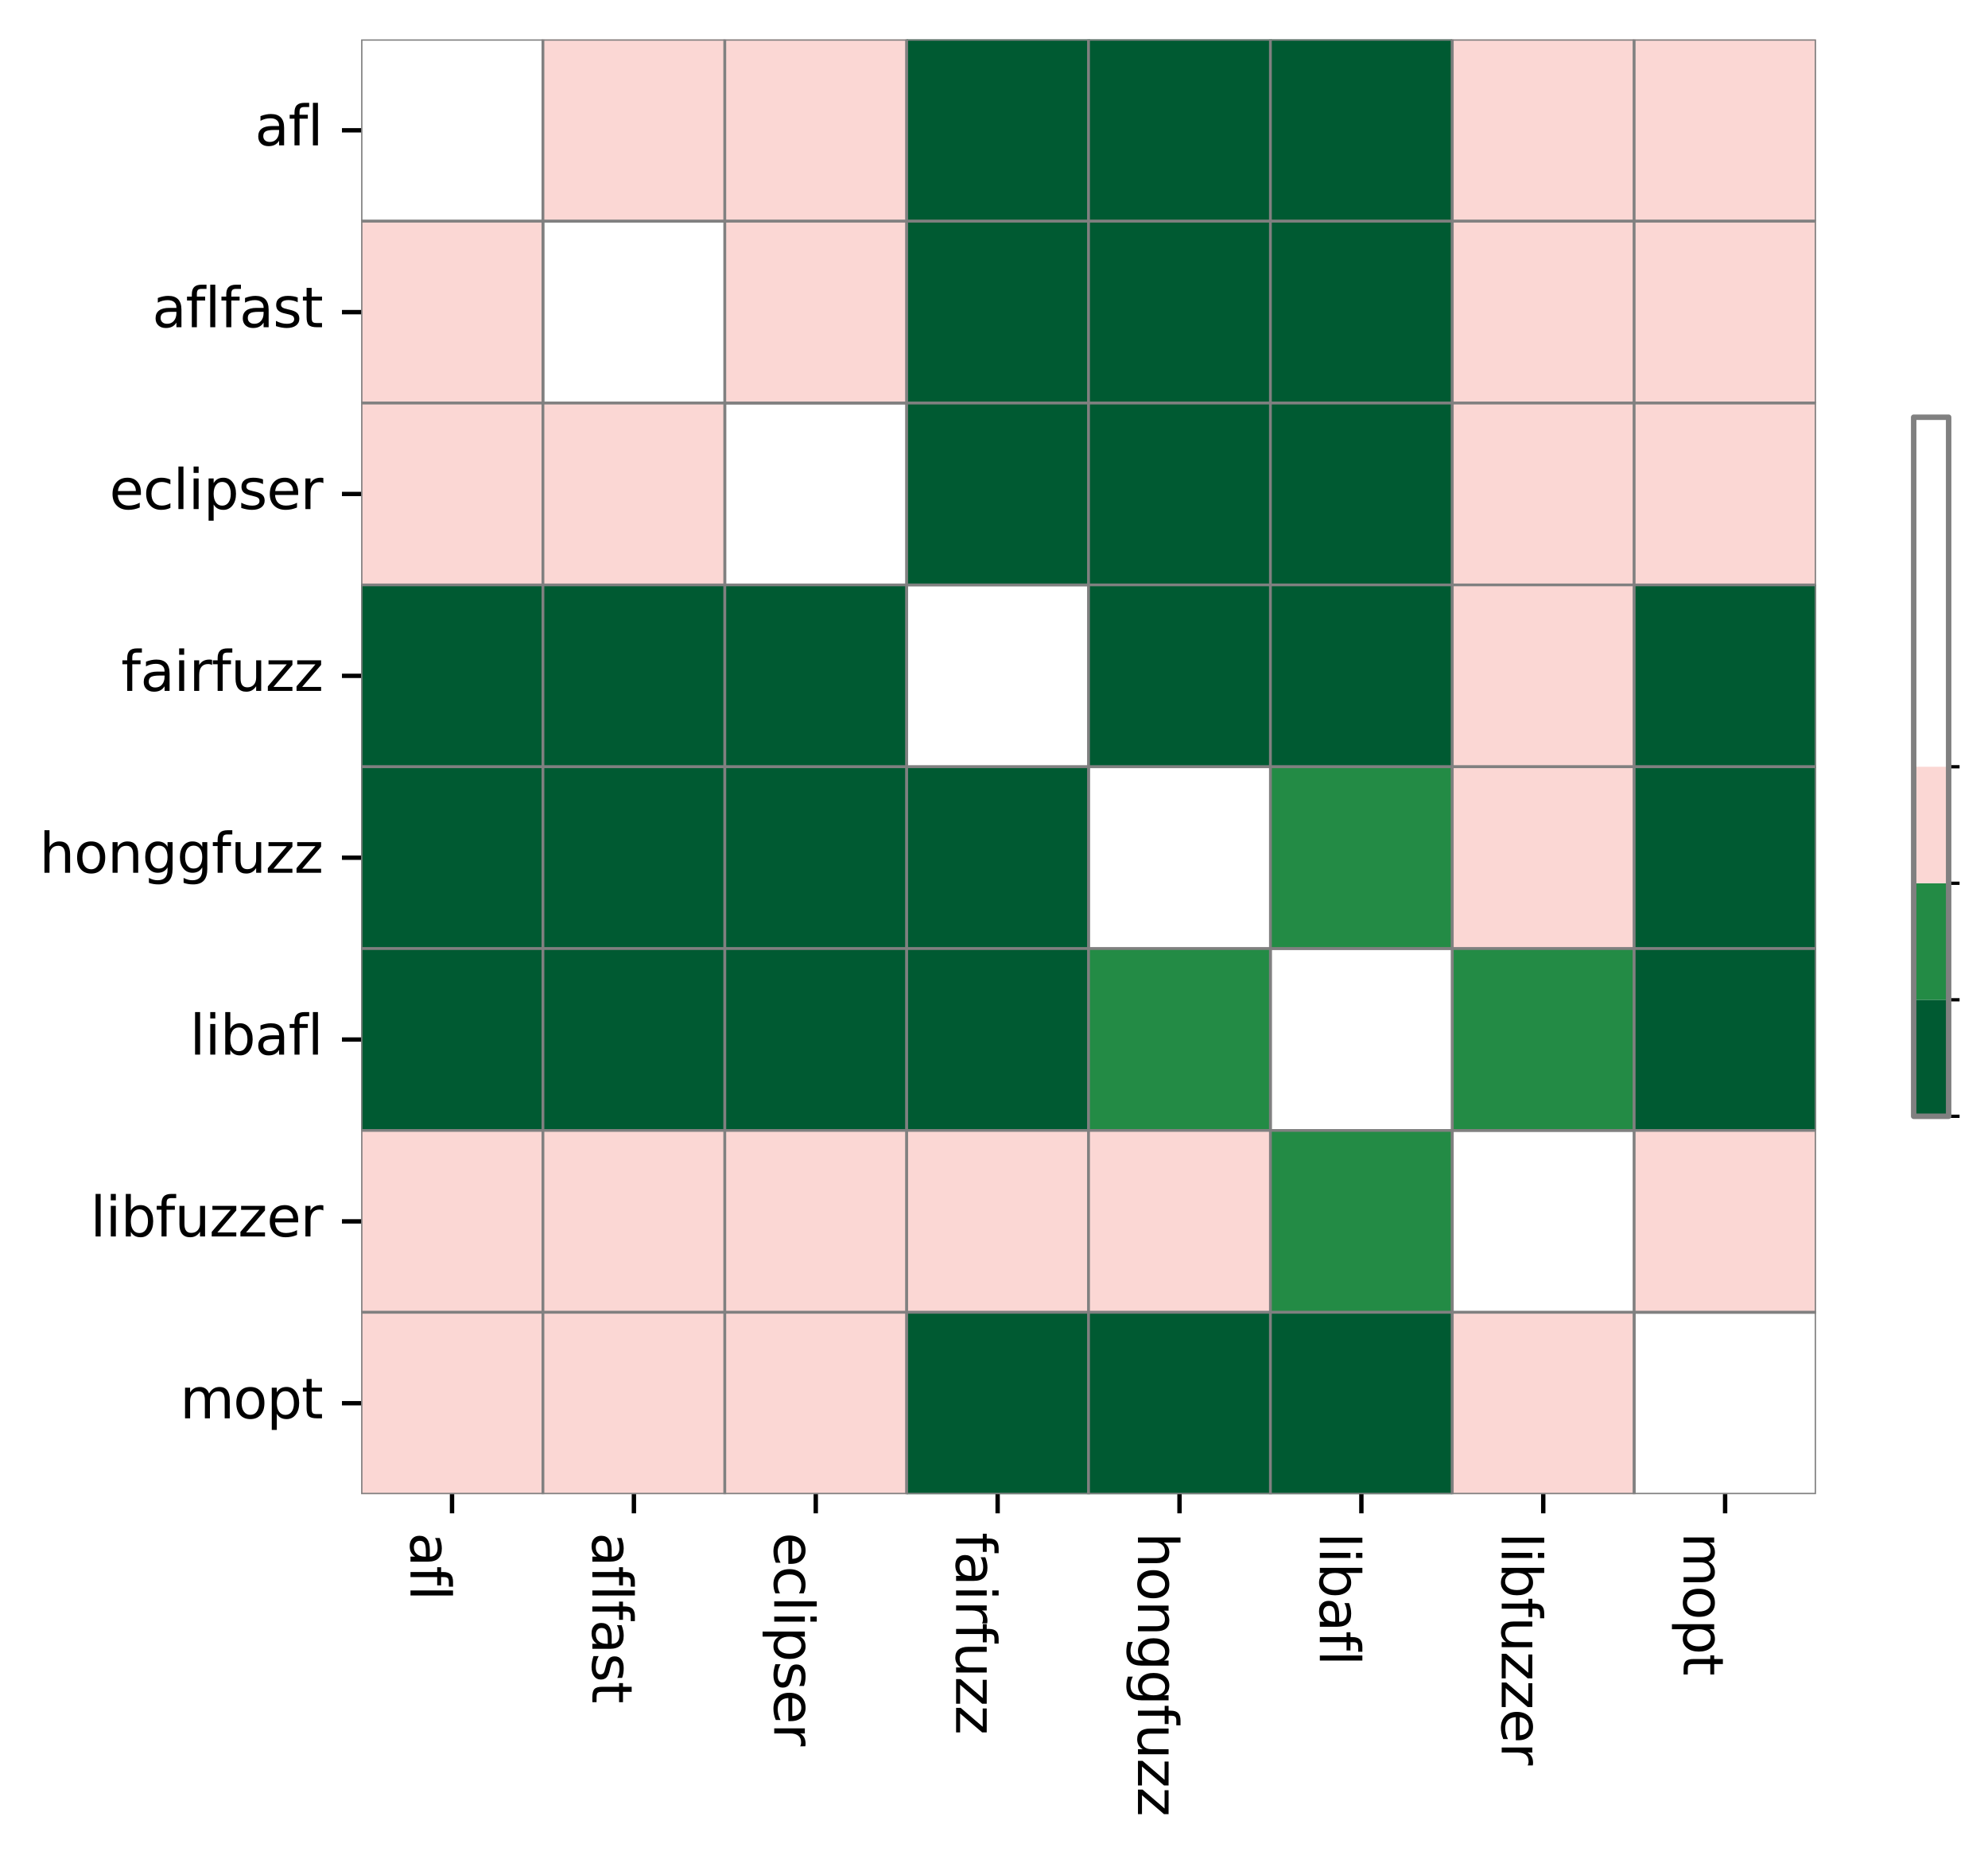 <?xml version="1.0" encoding="utf-8" standalone="no"?>
<!DOCTYPE svg PUBLIC "-//W3C//DTD SVG 1.1//EN"
  "http://www.w3.org/Graphics/SVG/1.1/DTD/svg11.dtd">
<svg xmlns:xlink="http://www.w3.org/1999/xlink" width="363.607pt" height="339.357pt" viewBox="0 0 363.607 339.357" xmlns="http://www.w3.org/2000/svg" version="1.1">
 <defs>
  <style type="text/css">*{stroke-linejoin: round; stroke-linecap: butt}</style>
 </defs>
 <g id="figure_1">
  <g id="patch_1">
   <path d="M -0 339.357 
L 363.607 339.357 
L 363.607 0 
L -0 0 
z
" style="fill: #ffffff"/>
  </g>
  <g id="axes_1">
   <g id="patch_2">
    <path d="M 66.045 273.312 
L 332.157 273.312 
L 332.157 7.2 
L 66.045 7.2 
z
" style="fill: #ffffff"/>
   </g>
   <g id="QuadMesh_1">
    <path d="M 66.045 7.2 
L 99.309 7.2 
L 99.309 40.464 
L 66.045 40.464 
L 66.045 7.2 
" clip-path="url(#paf18e0a40a)" style="fill: none; stroke: #808080; stroke-width: 0.5"/>
    <path d="M 99.309 7.2 
L 132.573 7.2 
L 132.573 40.464 
L 99.309 40.464 
L 99.309 7.2 
" clip-path="url(#paf18e0a40a)" style="fill: #fbd7d4; stroke: #808080; stroke-width: 0.5"/>
    <path d="M 132.573 7.2 
L 165.837 7.2 
L 165.837 40.464 
L 132.573 40.464 
L 132.573 7.2 
" clip-path="url(#paf18e0a40a)" style="fill: #fbd7d4; stroke: #808080; stroke-width: 0.5"/>
    <path d="M 165.837 7.2 
L 199.101 7.2 
L 199.101 40.464 
L 165.837 40.464 
L 165.837 7.2 
" clip-path="url(#paf18e0a40a)" style="fill: #005a32; stroke: #808080; stroke-width: 0.5"/>
    <path d="M 199.101 7.2 
L 232.365 7.2 
L 232.365 40.464 
L 199.101 40.464 
L 199.101 7.2 
" clip-path="url(#paf18e0a40a)" style="fill: #005a32; stroke: #808080; stroke-width: 0.5"/>
    <path d="M 232.365 7.2 
L 265.629 7.2 
L 265.629 40.464 
L 232.365 40.464 
L 232.365 7.2 
" clip-path="url(#paf18e0a40a)" style="fill: #005a32; stroke: #808080; stroke-width: 0.5"/>
    <path d="M 265.629 7.2 
L 298.893 7.2 
L 298.893 40.464 
L 265.629 40.464 
L 265.629 7.2 
" clip-path="url(#paf18e0a40a)" style="fill: #fbd7d4; stroke: #808080; stroke-width: 0.5"/>
    <path d="M 298.893 7.2 
L 332.157 7.2 
L 332.157 40.464 
L 298.893 40.464 
L 298.893 7.2 
" clip-path="url(#paf18e0a40a)" style="fill: #fbd7d4; stroke: #808080; stroke-width: 0.5"/>
    <path d="M 66.045 40.464 
L 99.309 40.464 
L 99.309 73.728 
L 66.045 73.728 
L 66.045 40.464 
" clip-path="url(#paf18e0a40a)" style="fill: #fbd7d4; stroke: #808080; stroke-width: 0.5"/>
    <path d="M 99.309 40.464 
L 132.573 40.464 
L 132.573 73.728 
L 99.309 73.728 
L 99.309 40.464 
" clip-path="url(#paf18e0a40a)" style="fill: none; stroke: #808080; stroke-width: 0.5"/>
    <path d="M 132.573 40.464 
L 165.837 40.464 
L 165.837 73.728 
L 132.573 73.728 
L 132.573 40.464 
" clip-path="url(#paf18e0a40a)" style="fill: #fbd7d4; stroke: #808080; stroke-width: 0.5"/>
    <path d="M 165.837 40.464 
L 199.101 40.464 
L 199.101 73.728 
L 165.837 73.728 
L 165.837 40.464 
" clip-path="url(#paf18e0a40a)" style="fill: #005a32; stroke: #808080; stroke-width: 0.5"/>
    <path d="M 199.101 40.464 
L 232.365 40.464 
L 232.365 73.728 
L 199.101 73.728 
L 199.101 40.464 
" clip-path="url(#paf18e0a40a)" style="fill: #005a32; stroke: #808080; stroke-width: 0.5"/>
    <path d="M 232.365 40.464 
L 265.629 40.464 
L 265.629 73.728 
L 232.365 73.728 
L 232.365 40.464 
" clip-path="url(#paf18e0a40a)" style="fill: #005a32; stroke: #808080; stroke-width: 0.5"/>
    <path d="M 265.629 40.464 
L 298.893 40.464 
L 298.893 73.728 
L 265.629 73.728 
L 265.629 40.464 
" clip-path="url(#paf18e0a40a)" style="fill: #fbd7d4; stroke: #808080; stroke-width: 0.5"/>
    <path d="M 298.893 40.464 
L 332.157 40.464 
L 332.157 73.728 
L 298.893 73.728 
L 298.893 40.464 
" clip-path="url(#paf18e0a40a)" style="fill: #fbd7d4; stroke: #808080; stroke-width: 0.5"/>
    <path d="M 66.045 73.728 
L 99.309 73.728 
L 99.309 106.992 
L 66.045 106.992 
L 66.045 73.728 
" clip-path="url(#paf18e0a40a)" style="fill: #fbd7d4; stroke: #808080; stroke-width: 0.5"/>
    <path d="M 99.309 73.728 
L 132.573 73.728 
L 132.573 106.992 
L 99.309 106.992 
L 99.309 73.728 
" clip-path="url(#paf18e0a40a)" style="fill: #fbd7d4; stroke: #808080; stroke-width: 0.5"/>
    <path d="M 132.573 73.728 
L 165.837 73.728 
L 165.837 106.992 
L 132.573 106.992 
L 132.573 73.728 
" clip-path="url(#paf18e0a40a)" style="fill: none; stroke: #808080; stroke-width: 0.5"/>
    <path d="M 165.837 73.728 
L 199.101 73.728 
L 199.101 106.992 
L 165.837 106.992 
L 165.837 73.728 
" clip-path="url(#paf18e0a40a)" style="fill: #005a32; stroke: #808080; stroke-width: 0.5"/>
    <path d="M 199.101 73.728 
L 232.365 73.728 
L 232.365 106.992 
L 199.101 106.992 
L 199.101 73.728 
" clip-path="url(#paf18e0a40a)" style="fill: #005a32; stroke: #808080; stroke-width: 0.5"/>
    <path d="M 232.365 73.728 
L 265.629 73.728 
L 265.629 106.992 
L 232.365 106.992 
L 232.365 73.728 
" clip-path="url(#paf18e0a40a)" style="fill: #005a32; stroke: #808080; stroke-width: 0.5"/>
    <path d="M 265.629 73.728 
L 298.893 73.728 
L 298.893 106.992 
L 265.629 106.992 
L 265.629 73.728 
" clip-path="url(#paf18e0a40a)" style="fill: #fbd7d4; stroke: #808080; stroke-width: 0.5"/>
    <path d="M 298.893 73.728 
L 332.157 73.728 
L 332.157 106.992 
L 298.893 106.992 
L 298.893 73.728 
" clip-path="url(#paf18e0a40a)" style="fill: #fbd7d4; stroke: #808080; stroke-width: 0.5"/>
    <path d="M 66.045 106.992 
L 99.309 106.992 
L 99.309 140.256 
L 66.045 140.256 
L 66.045 106.992 
" clip-path="url(#paf18e0a40a)" style="fill: #005a32; stroke: #808080; stroke-width: 0.5"/>
    <path d="M 99.309 106.992 
L 132.573 106.992 
L 132.573 140.256 
L 99.309 140.256 
L 99.309 106.992 
" clip-path="url(#paf18e0a40a)" style="fill: #005a32; stroke: #808080; stroke-width: 0.5"/>
    <path d="M 132.573 106.992 
L 165.837 106.992 
L 165.837 140.256 
L 132.573 140.256 
L 132.573 106.992 
" clip-path="url(#paf18e0a40a)" style="fill: #005a32; stroke: #808080; stroke-width: 0.5"/>
    <path d="M 165.837 106.992 
L 199.101 106.992 
L 199.101 140.256 
L 165.837 140.256 
L 165.837 106.992 
" clip-path="url(#paf18e0a40a)" style="fill: none; stroke: #808080; stroke-width: 0.5"/>
    <path d="M 199.101 106.992 
L 232.365 106.992 
L 232.365 140.256 
L 199.101 140.256 
L 199.101 106.992 
" clip-path="url(#paf18e0a40a)" style="fill: #005a32; stroke: #808080; stroke-width: 0.5"/>
    <path d="M 232.365 106.992 
L 265.629 106.992 
L 265.629 140.256 
L 232.365 140.256 
L 232.365 106.992 
" clip-path="url(#paf18e0a40a)" style="fill: #005a32; stroke: #808080; stroke-width: 0.5"/>
    <path d="M 265.629 106.992 
L 298.893 106.992 
L 298.893 140.256 
L 265.629 140.256 
L 265.629 106.992 
" clip-path="url(#paf18e0a40a)" style="fill: #fbd7d4; stroke: #808080; stroke-width: 0.5"/>
    <path d="M 298.893 106.992 
L 332.157 106.992 
L 332.157 140.256 
L 298.893 140.256 
L 298.893 106.992 
" clip-path="url(#paf18e0a40a)" style="fill: #005a32; stroke: #808080; stroke-width: 0.5"/>
    <path d="M 66.045 140.256 
L 99.309 140.256 
L 99.309 173.52 
L 66.045 173.52 
L 66.045 140.256 
" clip-path="url(#paf18e0a40a)" style="fill: #005a32; stroke: #808080; stroke-width: 0.5"/>
    <path d="M 99.309 140.256 
L 132.573 140.256 
L 132.573 173.52 
L 99.309 173.52 
L 99.309 140.256 
" clip-path="url(#paf18e0a40a)" style="fill: #005a32; stroke: #808080; stroke-width: 0.5"/>
    <path d="M 132.573 140.256 
L 165.837 140.256 
L 165.837 173.52 
L 132.573 173.52 
L 132.573 140.256 
" clip-path="url(#paf18e0a40a)" style="fill: #005a32; stroke: #808080; stroke-width: 0.5"/>
    <path d="M 165.837 140.256 
L 199.101 140.256 
L 199.101 173.52 
L 165.837 173.52 
L 165.837 140.256 
" clip-path="url(#paf18e0a40a)" style="fill: #005a32; stroke: #808080; stroke-width: 0.5"/>
    <path d="M 199.101 140.256 
L 232.365 140.256 
L 232.365 173.52 
L 199.101 173.52 
L 199.101 140.256 
" clip-path="url(#paf18e0a40a)" style="fill: none; stroke: #808080; stroke-width: 0.5"/>
    <path d="M 232.365 140.256 
L 265.629 140.256 
L 265.629 173.52 
L 232.365 173.52 
L 232.365 140.256 
" clip-path="url(#paf18e0a40a)" style="fill: #238b45; stroke: #808080; stroke-width: 0.5"/>
    <path d="M 265.629 140.256 
L 298.893 140.256 
L 298.893 173.52 
L 265.629 173.52 
L 265.629 140.256 
" clip-path="url(#paf18e0a40a)" style="fill: #fbd7d4; stroke: #808080; stroke-width: 0.5"/>
    <path d="M 298.893 140.256 
L 332.157 140.256 
L 332.157 173.52 
L 298.893 173.52 
L 298.893 140.256 
" clip-path="url(#paf18e0a40a)" style="fill: #005a32; stroke: #808080; stroke-width: 0.5"/>
    <path d="M 66.045 173.52 
L 99.309 173.52 
L 99.309 206.784 
L 66.045 206.784 
L 66.045 173.52 
" clip-path="url(#paf18e0a40a)" style="fill: #005a32; stroke: #808080; stroke-width: 0.5"/>
    <path d="M 99.309 173.52 
L 132.573 173.52 
L 132.573 206.784 
L 99.309 206.784 
L 99.309 173.52 
" clip-path="url(#paf18e0a40a)" style="fill: #005a32; stroke: #808080; stroke-width: 0.5"/>
    <path d="M 132.573 173.52 
L 165.837 173.52 
L 165.837 206.784 
L 132.573 206.784 
L 132.573 173.52 
" clip-path="url(#paf18e0a40a)" style="fill: #005a32; stroke: #808080; stroke-width: 0.5"/>
    <path d="M 165.837 173.52 
L 199.101 173.52 
L 199.101 206.784 
L 165.837 206.784 
L 165.837 173.52 
" clip-path="url(#paf18e0a40a)" style="fill: #005a32; stroke: #808080; stroke-width: 0.5"/>
    <path d="M 199.101 173.52 
L 232.365 173.52 
L 232.365 206.784 
L 199.101 206.784 
L 199.101 173.52 
" clip-path="url(#paf18e0a40a)" style="fill: #238b45; stroke: #808080; stroke-width: 0.5"/>
    <path d="M 232.365 173.52 
L 265.629 173.52 
L 265.629 206.784 
L 232.365 206.784 
L 232.365 173.52 
" clip-path="url(#paf18e0a40a)" style="fill: none; stroke: #808080; stroke-width: 0.5"/>
    <path d="M 265.629 173.52 
L 298.893 173.52 
L 298.893 206.784 
L 265.629 206.784 
L 265.629 173.52 
" clip-path="url(#paf18e0a40a)" style="fill: #238b45; stroke: #808080; stroke-width: 0.5"/>
    <path d="M 298.893 173.52 
L 332.157 173.52 
L 332.157 206.784 
L 298.893 206.784 
L 298.893 173.52 
" clip-path="url(#paf18e0a40a)" style="fill: #005a32; stroke: #808080; stroke-width: 0.5"/>
    <path d="M 66.045 206.784 
L 99.309 206.784 
L 99.309 240.048 
L 66.045 240.048 
L 66.045 206.784 
" clip-path="url(#paf18e0a40a)" style="fill: #fbd7d4; stroke: #808080; stroke-width: 0.5"/>
    <path d="M 99.309 206.784 
L 132.573 206.784 
L 132.573 240.048 
L 99.309 240.048 
L 99.309 206.784 
" clip-path="url(#paf18e0a40a)" style="fill: #fbd7d4; stroke: #808080; stroke-width: 0.5"/>
    <path d="M 132.573 206.784 
L 165.837 206.784 
L 165.837 240.048 
L 132.573 240.048 
L 132.573 206.784 
" clip-path="url(#paf18e0a40a)" style="fill: #fbd7d4; stroke: #808080; stroke-width: 0.5"/>
    <path d="M 165.837 206.784 
L 199.101 206.784 
L 199.101 240.048 
L 165.837 240.048 
L 165.837 206.784 
" clip-path="url(#paf18e0a40a)" style="fill: #fbd7d4; stroke: #808080; stroke-width: 0.5"/>
    <path d="M 199.101 206.784 
L 232.365 206.784 
L 232.365 240.048 
L 199.101 240.048 
L 199.101 206.784 
" clip-path="url(#paf18e0a40a)" style="fill: #fbd7d4; stroke: #808080; stroke-width: 0.5"/>
    <path d="M 232.365 206.784 
L 265.629 206.784 
L 265.629 240.048 
L 232.365 240.048 
L 232.365 206.784 
" clip-path="url(#paf18e0a40a)" style="fill: #238b45; stroke: #808080; stroke-width: 0.5"/>
    <path d="M 265.629 206.784 
L 298.893 206.784 
L 298.893 240.048 
L 265.629 240.048 
L 265.629 206.784 
" clip-path="url(#paf18e0a40a)" style="fill: none; stroke: #808080; stroke-width: 0.5"/>
    <path d="M 298.893 206.784 
L 332.157 206.784 
L 332.157 240.048 
L 298.893 240.048 
L 298.893 206.784 
" clip-path="url(#paf18e0a40a)" style="fill: #fbd7d4; stroke: #808080; stroke-width: 0.5"/>
    <path d="M 66.045 240.048 
L 99.309 240.048 
L 99.309 273.312 
L 66.045 273.312 
L 66.045 240.048 
" clip-path="url(#paf18e0a40a)" style="fill: #fbd7d4; stroke: #808080; stroke-width: 0.5"/>
    <path d="M 99.309 240.048 
L 132.573 240.048 
L 132.573 273.312 
L 99.309 273.312 
L 99.309 240.048 
" clip-path="url(#paf18e0a40a)" style="fill: #fbd7d4; stroke: #808080; stroke-width: 0.5"/>
    <path d="M 132.573 240.048 
L 165.837 240.048 
L 165.837 273.312 
L 132.573 273.312 
L 132.573 240.048 
" clip-path="url(#paf18e0a40a)" style="fill: #fbd7d4; stroke: #808080; stroke-width: 0.5"/>
    <path d="M 165.837 240.048 
L 199.101 240.048 
L 199.101 273.312 
L 165.837 273.312 
L 165.837 240.048 
" clip-path="url(#paf18e0a40a)" style="fill: #005a32; stroke: #808080; stroke-width: 0.5"/>
    <path d="M 199.101 240.048 
L 232.365 240.048 
L 232.365 273.312 
L 199.101 273.312 
L 199.101 240.048 
" clip-path="url(#paf18e0a40a)" style="fill: #005a32; stroke: #808080; stroke-width: 0.5"/>
    <path d="M 232.365 240.048 
L 265.629 240.048 
L 265.629 273.312 
L 232.365 273.312 
L 232.365 240.048 
" clip-path="url(#paf18e0a40a)" style="fill: #005a32; stroke: #808080; stroke-width: 0.5"/>
    <path d="M 265.629 240.048 
L 298.893 240.048 
L 298.893 273.312 
L 265.629 273.312 
L 265.629 240.048 
" clip-path="url(#paf18e0a40a)" style="fill: #fbd7d4; stroke: #808080; stroke-width: 0.5"/>
    <path d="M 298.893 240.048 
L 332.157 240.048 
L 332.157 273.312 
L 298.893 273.312 
L 298.893 240.048 
" clip-path="url(#paf18e0a40a)" style="fill: none; stroke: #808080; stroke-width: 0.5"/>
   </g>
   <g id="matplotlib.axis_1">
    <g id="xtick_1">
     <g id="line2d_1">
      <defs>
       <path id="m78ae182b9c" d="M 0 0 
L 0 3.5 
" style="stroke: #000000; stroke-width: 0.8"/>
      </defs>
      <g>
       <use xlink:href="#m78ae182b9c" x="82.677" y="273.312" style="stroke: #000000; stroke-width: 0.8"/>
      </g>
     </g>
     <g id="text_1">
      <!-- afl -->
      <g transform="translate(75.079 280.312) rotate(-270) scale(0.1 -0.1)">
       <defs>
        <path id="DejaVuSans-61" d="M 2194 1759 
Q 1497 1759 1228 1600 
Q 959 1441 959 1056 
Q 959 750 1161 570 
Q 1363 391 1709 391 
Q 2188 391 2477 730 
Q 2766 1069 2766 1631 
L 2766 1759 
L 2194 1759 
z
M 3341 1997 
L 3341 0 
L 2766 0 
L 2766 531 
Q 2569 213 2275 61 
Q 1981 -91 1556 -91 
Q 1019 -91 701 211 
Q 384 513 384 1019 
Q 384 1609 779 1909 
Q 1175 2209 1959 2209 
L 2766 2209 
L 2766 2266 
Q 2766 2663 2505 2880 
Q 2244 3097 1772 3097 
Q 1472 3097 1187 3025 
Q 903 2953 641 2809 
L 641 3341 
Q 956 3463 1253 3523 
Q 1550 3584 1831 3584 
Q 2591 3584 2966 3190 
Q 3341 2797 3341 1997 
z
" transform="scale(0.016)"/>
        <path id="DejaVuSans-66" d="M 2375 4863 
L 2375 4384 
L 1825 4384 
Q 1516 4384 1395 4259 
Q 1275 4134 1275 3809 
L 1275 3500 
L 2222 3500 
L 2222 3053 
L 1275 3053 
L 1275 0 
L 697 0 
L 697 3053 
L 147 3053 
L 147 3500 
L 697 3500 
L 697 3744 
Q 697 4328 969 4595 
Q 1241 4863 1831 4863 
L 2375 4863 
z
" transform="scale(0.016)"/>
        <path id="DejaVuSans-6c" d="M 603 4863 
L 1178 4863 
L 1178 0 
L 603 0 
L 603 4863 
z
" transform="scale(0.016)"/>
       </defs>
       <use xlink:href="#DejaVuSans-61"/>
       <use xlink:href="#DejaVuSans-66" x="61.279"/>
       <use xlink:href="#DejaVuSans-6c" x="96.484"/>
      </g>
     </g>
    </g>
    <g id="xtick_2">
     <g id="line2d_2">
      <g>
       <use xlink:href="#m78ae182b9c" x="115.941" y="273.312" style="stroke: #000000; stroke-width: 0.8"/>
      </g>
     </g>
     <g id="text_2">
      <!-- aflfast -->
      <g transform="translate(108.343 280.312) rotate(-270) scale(0.1 -0.1)">
       <defs>
        <path id="DejaVuSans-73" d="M 2834 3397 
L 2834 2853 
Q 2591 2978 2328 3040 
Q 2066 3103 1784 3103 
Q 1356 3103 1142 2972 
Q 928 2841 928 2578 
Q 928 2378 1081 2264 
Q 1234 2150 1697 2047 
L 1894 2003 
Q 2506 1872 2764 1633 
Q 3022 1394 3022 966 
Q 3022 478 2636 193 
Q 2250 -91 1575 -91 
Q 1294 -91 989 -36 
Q 684 19 347 128 
L 347 722 
Q 666 556 975 473 
Q 1284 391 1588 391 
Q 1994 391 2212 530 
Q 2431 669 2431 922 
Q 2431 1156 2273 1281 
Q 2116 1406 1581 1522 
L 1381 1569 
Q 847 1681 609 1914 
Q 372 2147 372 2553 
Q 372 3047 722 3315 
Q 1072 3584 1716 3584 
Q 2034 3584 2315 3537 
Q 2597 3491 2834 3397 
z
" transform="scale(0.016)"/>
        <path id="DejaVuSans-74" d="M 1172 4494 
L 1172 3500 
L 2356 3500 
L 2356 3053 
L 1172 3053 
L 1172 1153 
Q 1172 725 1289 603 
Q 1406 481 1766 481 
L 2356 481 
L 2356 0 
L 1766 0 
Q 1100 0 847 248 
Q 594 497 594 1153 
L 594 3053 
L 172 3053 
L 172 3500 
L 594 3500 
L 594 4494 
L 1172 4494 
z
" transform="scale(0.016)"/>
       </defs>
       <use xlink:href="#DejaVuSans-61"/>
       <use xlink:href="#DejaVuSans-66" x="61.279"/>
       <use xlink:href="#DejaVuSans-6c" x="96.484"/>
       <use xlink:href="#DejaVuSans-66" x="124.268"/>
       <use xlink:href="#DejaVuSans-61" x="159.473"/>
       <use xlink:href="#DejaVuSans-73" x="220.752"/>
       <use xlink:href="#DejaVuSans-74" x="272.852"/>
      </g>
     </g>
    </g>
    <g id="xtick_3">
     <g id="line2d_3">
      <g>
       <use xlink:href="#m78ae182b9c" x="149.205" y="273.312" style="stroke: #000000; stroke-width: 0.8"/>
      </g>
     </g>
     <g id="text_3">
      <!-- eclipser -->
      <g transform="translate(141.607 280.312) rotate(-270) scale(0.1 -0.1)">
       <defs>
        <path id="DejaVuSans-65" d="M 3597 1894 
L 3597 1613 
L 953 1613 
Q 991 1019 1311 708 
Q 1631 397 2203 397 
Q 2534 397 2845 478 
Q 3156 559 3463 722 
L 3463 178 
Q 3153 47 2828 -22 
Q 2503 -91 2169 -91 
Q 1331 -91 842 396 
Q 353 884 353 1716 
Q 353 2575 817 3079 
Q 1281 3584 2069 3584 
Q 2775 3584 3186 3129 
Q 3597 2675 3597 1894 
z
M 3022 2063 
Q 3016 2534 2758 2815 
Q 2500 3097 2075 3097 
Q 1594 3097 1305 2825 
Q 1016 2553 972 2059 
L 3022 2063 
z
" transform="scale(0.016)"/>
        <path id="DejaVuSans-63" d="M 3122 3366 
L 3122 2828 
Q 2878 2963 2633 3030 
Q 2388 3097 2138 3097 
Q 1578 3097 1268 2742 
Q 959 2388 959 1747 
Q 959 1106 1268 751 
Q 1578 397 2138 397 
Q 2388 397 2633 464 
Q 2878 531 3122 666 
L 3122 134 
Q 2881 22 2623 -34 
Q 2366 -91 2075 -91 
Q 1284 -91 818 406 
Q 353 903 353 1747 
Q 353 2603 823 3093 
Q 1294 3584 2113 3584 
Q 2378 3584 2631 3529 
Q 2884 3475 3122 3366 
z
" transform="scale(0.016)"/>
        <path id="DejaVuSans-69" d="M 603 3500 
L 1178 3500 
L 1178 0 
L 603 0 
L 603 3500 
z
M 603 4863 
L 1178 4863 
L 1178 4134 
L 603 4134 
L 603 4863 
z
" transform="scale(0.016)"/>
        <path id="DejaVuSans-70" d="M 1159 525 
L 1159 -1331 
L 581 -1331 
L 581 3500 
L 1159 3500 
L 1159 2969 
Q 1341 3281 1617 3432 
Q 1894 3584 2278 3584 
Q 2916 3584 3314 3078 
Q 3713 2572 3713 1747 
Q 3713 922 3314 415 
Q 2916 -91 2278 -91 
Q 1894 -91 1617 61 
Q 1341 213 1159 525 
z
M 3116 1747 
Q 3116 2381 2855 2742 
Q 2594 3103 2138 3103 
Q 1681 3103 1420 2742 
Q 1159 2381 1159 1747 
Q 1159 1113 1420 752 
Q 1681 391 2138 391 
Q 2594 391 2855 752 
Q 3116 1113 3116 1747 
z
" transform="scale(0.016)"/>
        <path id="DejaVuSans-72" d="M 2631 2963 
Q 2534 3019 2420 3045 
Q 2306 3072 2169 3072 
Q 1681 3072 1420 2755 
Q 1159 2438 1159 1844 
L 1159 0 
L 581 0 
L 581 3500 
L 1159 3500 
L 1159 2956 
Q 1341 3275 1631 3429 
Q 1922 3584 2338 3584 
Q 2397 3584 2469 3576 
Q 2541 3569 2628 3553 
L 2631 2963 
z
" transform="scale(0.016)"/>
       </defs>
       <use xlink:href="#DejaVuSans-65"/>
       <use xlink:href="#DejaVuSans-63" x="61.523"/>
       <use xlink:href="#DejaVuSans-6c" x="116.504"/>
       <use xlink:href="#DejaVuSans-69" x="144.287"/>
       <use xlink:href="#DejaVuSans-70" x="172.07"/>
       <use xlink:href="#DejaVuSans-73" x="235.547"/>
       <use xlink:href="#DejaVuSans-65" x="287.646"/>
       <use xlink:href="#DejaVuSans-72" x="349.17"/>
      </g>
     </g>
    </g>
    <g id="xtick_4">
     <g id="line2d_4">
      <g>
       <use xlink:href="#m78ae182b9c" x="182.469" y="273.312" style="stroke: #000000; stroke-width: 0.8"/>
      </g>
     </g>
     <g id="text_4">
      <!-- fairfuzz -->
      <g transform="translate(174.871 280.312) rotate(-270) scale(0.1 -0.1)">
       <defs>
        <path id="DejaVuSans-75" d="M 544 1381 
L 544 3500 
L 1119 3500 
L 1119 1403 
Q 1119 906 1312 657 
Q 1506 409 1894 409 
Q 2359 409 2629 706 
Q 2900 1003 2900 1516 
L 2900 3500 
L 3475 3500 
L 3475 0 
L 2900 0 
L 2900 538 
Q 2691 219 2414 64 
Q 2138 -91 1772 -91 
Q 1169 -91 856 284 
Q 544 659 544 1381 
z
M 1991 3584 
L 1991 3584 
z
" transform="scale(0.016)"/>
        <path id="DejaVuSans-7a" d="M 353 3500 
L 3084 3500 
L 3084 2975 
L 922 459 
L 3084 459 
L 3084 0 
L 275 0 
L 275 525 
L 2438 3041 
L 353 3041 
L 353 3500 
z
" transform="scale(0.016)"/>
       </defs>
       <use xlink:href="#DejaVuSans-66"/>
       <use xlink:href="#DejaVuSans-61" x="35.205"/>
       <use xlink:href="#DejaVuSans-69" x="96.484"/>
       <use xlink:href="#DejaVuSans-72" x="124.268"/>
       <use xlink:href="#DejaVuSans-66" x="165.381"/>
       <use xlink:href="#DejaVuSans-75" x="200.586"/>
       <use xlink:href="#DejaVuSans-7a" x="263.965"/>
       <use xlink:href="#DejaVuSans-7a" x="316.455"/>
      </g>
     </g>
    </g>
    <g id="xtick_5">
     <g id="line2d_5">
      <g>
       <use xlink:href="#m78ae182b9c" x="215.733" y="273.312" style="stroke: #000000; stroke-width: 0.8"/>
      </g>
     </g>
     <g id="text_5">
      <!-- honggfuzz -->
      <g transform="translate(208.135 280.312) rotate(-270) scale(0.1 -0.1)">
       <defs>
        <path id="DejaVuSans-68" d="M 3513 2113 
L 3513 0 
L 2938 0 
L 2938 2094 
Q 2938 2591 2744 2837 
Q 2550 3084 2163 3084 
Q 1697 3084 1428 2787 
Q 1159 2491 1159 1978 
L 1159 0 
L 581 0 
L 581 4863 
L 1159 4863 
L 1159 2956 
Q 1366 3272 1645 3428 
Q 1925 3584 2291 3584 
Q 2894 3584 3203 3211 
Q 3513 2838 3513 2113 
z
" transform="scale(0.016)"/>
        <path id="DejaVuSans-6f" d="M 1959 3097 
Q 1497 3097 1228 2736 
Q 959 2375 959 1747 
Q 959 1119 1226 758 
Q 1494 397 1959 397 
Q 2419 397 2687 759 
Q 2956 1122 2956 1747 
Q 2956 2369 2687 2733 
Q 2419 3097 1959 3097 
z
M 1959 3584 
Q 2709 3584 3137 3096 
Q 3566 2609 3566 1747 
Q 3566 888 3137 398 
Q 2709 -91 1959 -91 
Q 1206 -91 779 398 
Q 353 888 353 1747 
Q 353 2609 779 3096 
Q 1206 3584 1959 3584 
z
" transform="scale(0.016)"/>
        <path id="DejaVuSans-6e" d="M 3513 2113 
L 3513 0 
L 2938 0 
L 2938 2094 
Q 2938 2591 2744 2837 
Q 2550 3084 2163 3084 
Q 1697 3084 1428 2787 
Q 1159 2491 1159 1978 
L 1159 0 
L 581 0 
L 581 3500 
L 1159 3500 
L 1159 2956 
Q 1366 3272 1645 3428 
Q 1925 3584 2291 3584 
Q 2894 3584 3203 3211 
Q 3513 2838 3513 2113 
z
" transform="scale(0.016)"/>
        <path id="DejaVuSans-67" d="M 2906 1791 
Q 2906 2416 2648 2759 
Q 2391 3103 1925 3103 
Q 1463 3103 1205 2759 
Q 947 2416 947 1791 
Q 947 1169 1205 825 
Q 1463 481 1925 481 
Q 2391 481 2648 825 
Q 2906 1169 2906 1791 
z
M 3481 434 
Q 3481 -459 3084 -895 
Q 2688 -1331 1869 -1331 
Q 1566 -1331 1297 -1286 
Q 1028 -1241 775 -1147 
L 775 -588 
Q 1028 -725 1275 -790 
Q 1522 -856 1778 -856 
Q 2344 -856 2625 -561 
Q 2906 -266 2906 331 
L 2906 616 
Q 2728 306 2450 153 
Q 2172 0 1784 0 
Q 1141 0 747 490 
Q 353 981 353 1791 
Q 353 2603 747 3093 
Q 1141 3584 1784 3584 
Q 2172 3584 2450 3431 
Q 2728 3278 2906 2969 
L 2906 3500 
L 3481 3500 
L 3481 434 
z
" transform="scale(0.016)"/>
       </defs>
       <use xlink:href="#DejaVuSans-68"/>
       <use xlink:href="#DejaVuSans-6f" x="63.379"/>
       <use xlink:href="#DejaVuSans-6e" x="124.561"/>
       <use xlink:href="#DejaVuSans-67" x="187.939"/>
       <use xlink:href="#DejaVuSans-67" x="251.416"/>
       <use xlink:href="#DejaVuSans-66" x="314.893"/>
       <use xlink:href="#DejaVuSans-75" x="350.098"/>
       <use xlink:href="#DejaVuSans-7a" x="413.477"/>
       <use xlink:href="#DejaVuSans-7a" x="465.967"/>
      </g>
     </g>
    </g>
    <g id="xtick_6">
     <g id="line2d_6">
      <g>
       <use xlink:href="#m78ae182b9c" x="248.997" y="273.312" style="stroke: #000000; stroke-width: 0.8"/>
      </g>
     </g>
     <g id="text_6">
      <!-- libafl -->
      <g transform="translate(241.399 280.312) rotate(-270) scale(0.1 -0.1)">
       <defs>
        <path id="DejaVuSans-62" d="M 3116 1747 
Q 3116 2381 2855 2742 
Q 2594 3103 2138 3103 
Q 1681 3103 1420 2742 
Q 1159 2381 1159 1747 
Q 1159 1113 1420 752 
Q 1681 391 2138 391 
Q 2594 391 2855 752 
Q 3116 1113 3116 1747 
z
M 1159 2969 
Q 1341 3281 1617 3432 
Q 1894 3584 2278 3584 
Q 2916 3584 3314 3078 
Q 3713 2572 3713 1747 
Q 3713 922 3314 415 
Q 2916 -91 2278 -91 
Q 1894 -91 1617 61 
Q 1341 213 1159 525 
L 1159 0 
L 581 0 
L 581 4863 
L 1159 4863 
L 1159 2969 
z
" transform="scale(0.016)"/>
       </defs>
       <use xlink:href="#DejaVuSans-6c"/>
       <use xlink:href="#DejaVuSans-69" x="27.783"/>
       <use xlink:href="#DejaVuSans-62" x="55.566"/>
       <use xlink:href="#DejaVuSans-61" x="119.043"/>
       <use xlink:href="#DejaVuSans-66" x="180.322"/>
       <use xlink:href="#DejaVuSans-6c" x="215.527"/>
      </g>
     </g>
    </g>
    <g id="xtick_7">
     <g id="line2d_7">
      <g>
       <use xlink:href="#m78ae182b9c" x="282.261" y="273.312" style="stroke: #000000; stroke-width: 0.8"/>
      </g>
     </g>
     <g id="text_7">
      <!-- libfuzzer -->
      <g transform="translate(274.663 280.312) rotate(-270) scale(0.1 -0.1)">
       <use xlink:href="#DejaVuSans-6c"/>
       <use xlink:href="#DejaVuSans-69" x="27.783"/>
       <use xlink:href="#DejaVuSans-62" x="55.566"/>
       <use xlink:href="#DejaVuSans-66" x="119.043"/>
       <use xlink:href="#DejaVuSans-75" x="154.248"/>
       <use xlink:href="#DejaVuSans-7a" x="217.627"/>
       <use xlink:href="#DejaVuSans-7a" x="270.117"/>
       <use xlink:href="#DejaVuSans-65" x="322.607"/>
       <use xlink:href="#DejaVuSans-72" x="384.131"/>
      </g>
     </g>
    </g>
    <g id="xtick_8">
     <g id="line2d_8">
      <g>
       <use xlink:href="#m78ae182b9c" x="315.525" y="273.312" style="stroke: #000000; stroke-width: 0.8"/>
      </g>
     </g>
     <g id="text_8">
      <!-- mopt -->
      <g transform="translate(307.927 280.312) rotate(-270) scale(0.1 -0.1)">
       <defs>
        <path id="DejaVuSans-6d" d="M 3328 2828 
Q 3544 3216 3844 3400 
Q 4144 3584 4550 3584 
Q 5097 3584 5394 3201 
Q 5691 2819 5691 2113 
L 5691 0 
L 5113 0 
L 5113 2094 
Q 5113 2597 4934 2840 
Q 4756 3084 4391 3084 
Q 3944 3084 3684 2787 
Q 3425 2491 3425 1978 
L 3425 0 
L 2847 0 
L 2847 2094 
Q 2847 2600 2669 2842 
Q 2491 3084 2119 3084 
Q 1678 3084 1418 2786 
Q 1159 2488 1159 1978 
L 1159 0 
L 581 0 
L 581 3500 
L 1159 3500 
L 1159 2956 
Q 1356 3278 1631 3431 
Q 1906 3584 2284 3584 
Q 2666 3584 2933 3390 
Q 3200 3197 3328 2828 
z
" transform="scale(0.016)"/>
       </defs>
       <use xlink:href="#DejaVuSans-6d"/>
       <use xlink:href="#DejaVuSans-6f" x="97.412"/>
       <use xlink:href="#DejaVuSans-70" x="158.594"/>
       <use xlink:href="#DejaVuSans-74" x="222.07"/>
      </g>
     </g>
    </g>
   </g>
   <g id="matplotlib.axis_2">
    <g id="ytick_1">
     <g id="line2d_9">
      <defs>
       <path id="m73b558b220" d="M 0 0 
L -3.5 0 
" style="stroke: #000000; stroke-width: 0.8"/>
      </defs>
      <g>
       <use xlink:href="#m73b558b220" x="66.045" y="23.832" style="stroke: #000000; stroke-width: 0.8"/>
      </g>
     </g>
     <g id="text_9">
      <!-- afl -->
      <g transform="translate(46.619 26.591) scale(0.1 -0.1)">
       <use xlink:href="#DejaVuSans-61"/>
       <use xlink:href="#DejaVuSans-66" x="61.279"/>
       <use xlink:href="#DejaVuSans-6c" x="96.484"/>
      </g>
     </g>
    </g>
    <g id="ytick_2">
     <g id="line2d_10">
      <g>
       <use xlink:href="#m73b558b220" x="66.045" y="57.096" style="stroke: #000000; stroke-width: 0.8"/>
      </g>
     </g>
     <g id="text_10">
      <!-- aflfast -->
      <g transform="translate(27.841 59.855) scale(0.1 -0.1)">
       <use xlink:href="#DejaVuSans-61"/>
       <use xlink:href="#DejaVuSans-66" x="61.279"/>
       <use xlink:href="#DejaVuSans-6c" x="96.484"/>
       <use xlink:href="#DejaVuSans-66" x="124.268"/>
       <use xlink:href="#DejaVuSans-61" x="159.473"/>
       <use xlink:href="#DejaVuSans-73" x="220.752"/>
       <use xlink:href="#DejaVuSans-74" x="272.852"/>
      </g>
     </g>
    </g>
    <g id="ytick_3">
     <g id="line2d_11">
      <g>
       <use xlink:href="#m73b558b220" x="66.045" y="90.36" style="stroke: #000000; stroke-width: 0.8"/>
      </g>
     </g>
     <g id="text_11">
      <!-- eclipser -->
      <g transform="translate(20.016 93.119) scale(0.1 -0.1)">
       <use xlink:href="#DejaVuSans-65"/>
       <use xlink:href="#DejaVuSans-63" x="61.523"/>
       <use xlink:href="#DejaVuSans-6c" x="116.504"/>
       <use xlink:href="#DejaVuSans-69" x="144.287"/>
       <use xlink:href="#DejaVuSans-70" x="172.07"/>
       <use xlink:href="#DejaVuSans-73" x="235.547"/>
       <use xlink:href="#DejaVuSans-65" x="287.646"/>
       <use xlink:href="#DejaVuSans-72" x="349.17"/>
      </g>
     </g>
    </g>
    <g id="ytick_4">
     <g id="line2d_12">
      <g>
       <use xlink:href="#m73b558b220" x="66.045" y="123.624" style="stroke: #000000; stroke-width: 0.8"/>
      </g>
     </g>
     <g id="text_12">
      <!-- fairfuzz -->
      <g transform="translate(22.153 126.383) scale(0.1 -0.1)">
       <use xlink:href="#DejaVuSans-66"/>
       <use xlink:href="#DejaVuSans-61" x="35.205"/>
       <use xlink:href="#DejaVuSans-69" x="96.484"/>
       <use xlink:href="#DejaVuSans-72" x="124.268"/>
       <use xlink:href="#DejaVuSans-66" x="165.381"/>
       <use xlink:href="#DejaVuSans-75" x="200.586"/>
       <use xlink:href="#DejaVuSans-7a" x="263.965"/>
       <use xlink:href="#DejaVuSans-7a" x="316.455"/>
      </g>
     </g>
    </g>
    <g id="ytick_5">
     <g id="line2d_13">
      <g>
       <use xlink:href="#m73b558b220" x="66.045" y="156.888" style="stroke: #000000; stroke-width: 0.8"/>
      </g>
     </g>
     <g id="text_13">
      <!-- honggfuzz -->
      <g transform="translate(7.2 159.647) scale(0.1 -0.1)">
       <use xlink:href="#DejaVuSans-68"/>
       <use xlink:href="#DejaVuSans-6f" x="63.379"/>
       <use xlink:href="#DejaVuSans-6e" x="124.561"/>
       <use xlink:href="#DejaVuSans-67" x="187.939"/>
       <use xlink:href="#DejaVuSans-67" x="251.416"/>
       <use xlink:href="#DejaVuSans-66" x="314.893"/>
       <use xlink:href="#DejaVuSans-75" x="350.098"/>
       <use xlink:href="#DejaVuSans-7a" x="413.477"/>
       <use xlink:href="#DejaVuSans-7a" x="465.967"/>
      </g>
     </g>
    </g>
    <g id="ytick_6">
     <g id="line2d_14">
      <g>
       <use xlink:href="#m73b558b220" x="66.045" y="190.152" style="stroke: #000000; stroke-width: 0.8"/>
      </g>
     </g>
     <g id="text_14">
      <!-- libafl -->
      <g transform="translate(34.714 192.911) scale(0.1 -0.1)">
       <use xlink:href="#DejaVuSans-6c"/>
       <use xlink:href="#DejaVuSans-69" x="27.783"/>
       <use xlink:href="#DejaVuSans-62" x="55.566"/>
       <use xlink:href="#DejaVuSans-61" x="119.043"/>
       <use xlink:href="#DejaVuSans-66" x="180.322"/>
       <use xlink:href="#DejaVuSans-6c" x="215.527"/>
      </g>
     </g>
    </g>
    <g id="ytick_7">
     <g id="line2d_15">
      <g>
       <use xlink:href="#m73b558b220" x="66.045" y="223.416" style="stroke: #000000; stroke-width: 0.8"/>
      </g>
     </g>
     <g id="text_15">
      <!-- libfuzzer -->
      <g transform="translate(16.522 226.175) scale(0.1 -0.1)">
       <use xlink:href="#DejaVuSans-6c"/>
       <use xlink:href="#DejaVuSans-69" x="27.783"/>
       <use xlink:href="#DejaVuSans-62" x="55.566"/>
       <use xlink:href="#DejaVuSans-66" x="119.043"/>
       <use xlink:href="#DejaVuSans-75" x="154.248"/>
       <use xlink:href="#DejaVuSans-7a" x="217.627"/>
       <use xlink:href="#DejaVuSans-7a" x="270.117"/>
       <use xlink:href="#DejaVuSans-65" x="322.607"/>
       <use xlink:href="#DejaVuSans-72" x="384.131"/>
      </g>
     </g>
    </g>
    <g id="ytick_8">
     <g id="line2d_16">
      <g>
       <use xlink:href="#m73b558b220" x="66.045" y="256.68" style="stroke: #000000; stroke-width: 0.8"/>
      </g>
     </g>
     <g id="text_16">
      <!-- mopt -->
      <g transform="translate(32.917 259.439) scale(0.1 -0.1)">
       <use xlink:href="#DejaVuSans-6d"/>
       <use xlink:href="#DejaVuSans-6f" x="97.412"/>
       <use xlink:href="#DejaVuSans-70" x="158.594"/>
       <use xlink:href="#DejaVuSans-74" x="222.07"/>
      </g>
     </g>
    </g>
   </g>
  </g>
  <g id="axes_2">
   <g id="patch_3">
    <path d="M 350.013 204.192 
L 356.407 204.192 
L 356.407 76.32 
L 350.013 76.32 
z
" style="fill: #ffffff"/>
   </g>
   <g id="QuadMesh_2">
    <path d="M 350.013 204.192 
L 356.407 204.192 
L 356.407 182.88 
L 350.013 182.88 
L 350.013 204.192 
" clip-path="url(#pc3eb19ec2f)" style="fill: #005a32"/>
    <path d="M 350.013 182.88 
L 356.407 182.88 
L 356.407 161.568 
L 350.013 161.568 
L 350.013 182.88 
" clip-path="url(#pc3eb19ec2f)" style="fill: #238b45"/>
    <path d="M 350.013 161.568 
L 356.407 161.568 
L 356.407 140.256 
L 350.013 140.256 
L 350.013 161.568 
" clip-path="url(#pc3eb19ec2f)" style="fill: #fbd7d4"/>
   </g>
   <g id="matplotlib.axis_3"/>
   <g id="matplotlib.axis_4">
    <g id="ytick_9">
     <g id="line2d_17"/>
    </g>
    <g id="ytick_10">
     <g id="line2d_18"/>
    </g>
    <g id="ytick_11">
     <g id="line2d_19"/>
    </g>
    <g id="ytick_12">
     <g id="line2d_20"/>
    </g>
    <g id="ytick_13">
     <g id="line2d_21">
      <defs>
       <path id="m6662a2eb01" d="M 0 0 
L 2 0 
" style="stroke: #000000; stroke-width: 0.6"/>
      </defs>
      <g>
       <use xlink:href="#m6662a2eb01" x="356.407" y="204.192" style="stroke: #000000; stroke-width: 0.6"/>
      </g>
     </g>
    </g>
    <g id="ytick_14">
     <g id="line2d_22">
      <g>
       <use xlink:href="#m6662a2eb01" x="356.407" y="182.88" style="stroke: #000000; stroke-width: 0.6"/>
      </g>
     </g>
    </g>
    <g id="ytick_15">
     <g id="line2d_23">
      <g>
       <use xlink:href="#m6662a2eb01" x="356.407" y="161.568" style="stroke: #000000; stroke-width: 0.6"/>
      </g>
     </g>
    </g>
    <g id="ytick_16">
     <g id="line2d_24">
      <g>
       <use xlink:href="#m6662a2eb01" x="356.407" y="140.256" style="stroke: #000000; stroke-width: 0.6"/>
      </g>
     </g>
    </g>
   </g>
   <g id="LineCollection_1"/>
   <g id="patch_4">
    <path d="M 350.013 204.192 
L 353.21 204.192 
L 356.407 204.192 
L 356.407 76.32 
L 353.21 76.32 
L 350.013 76.32 
L 350.013 204.192 
z
" style="fill: none; stroke: #808080; stroke-linejoin: miter; stroke-linecap: square"/>
   </g>
  </g>
 </g>
 <defs>
  <clipPath id="paf18e0a40a">
   <rect x="66.045" y="7.2" width="266.112" height="266.112"/>
  </clipPath>
  <clipPath id="pc3eb19ec2f">
   <rect x="350.013" y="76.32" width="6.394" height="127.872"/>
  </clipPath>
 </defs>
</svg>
